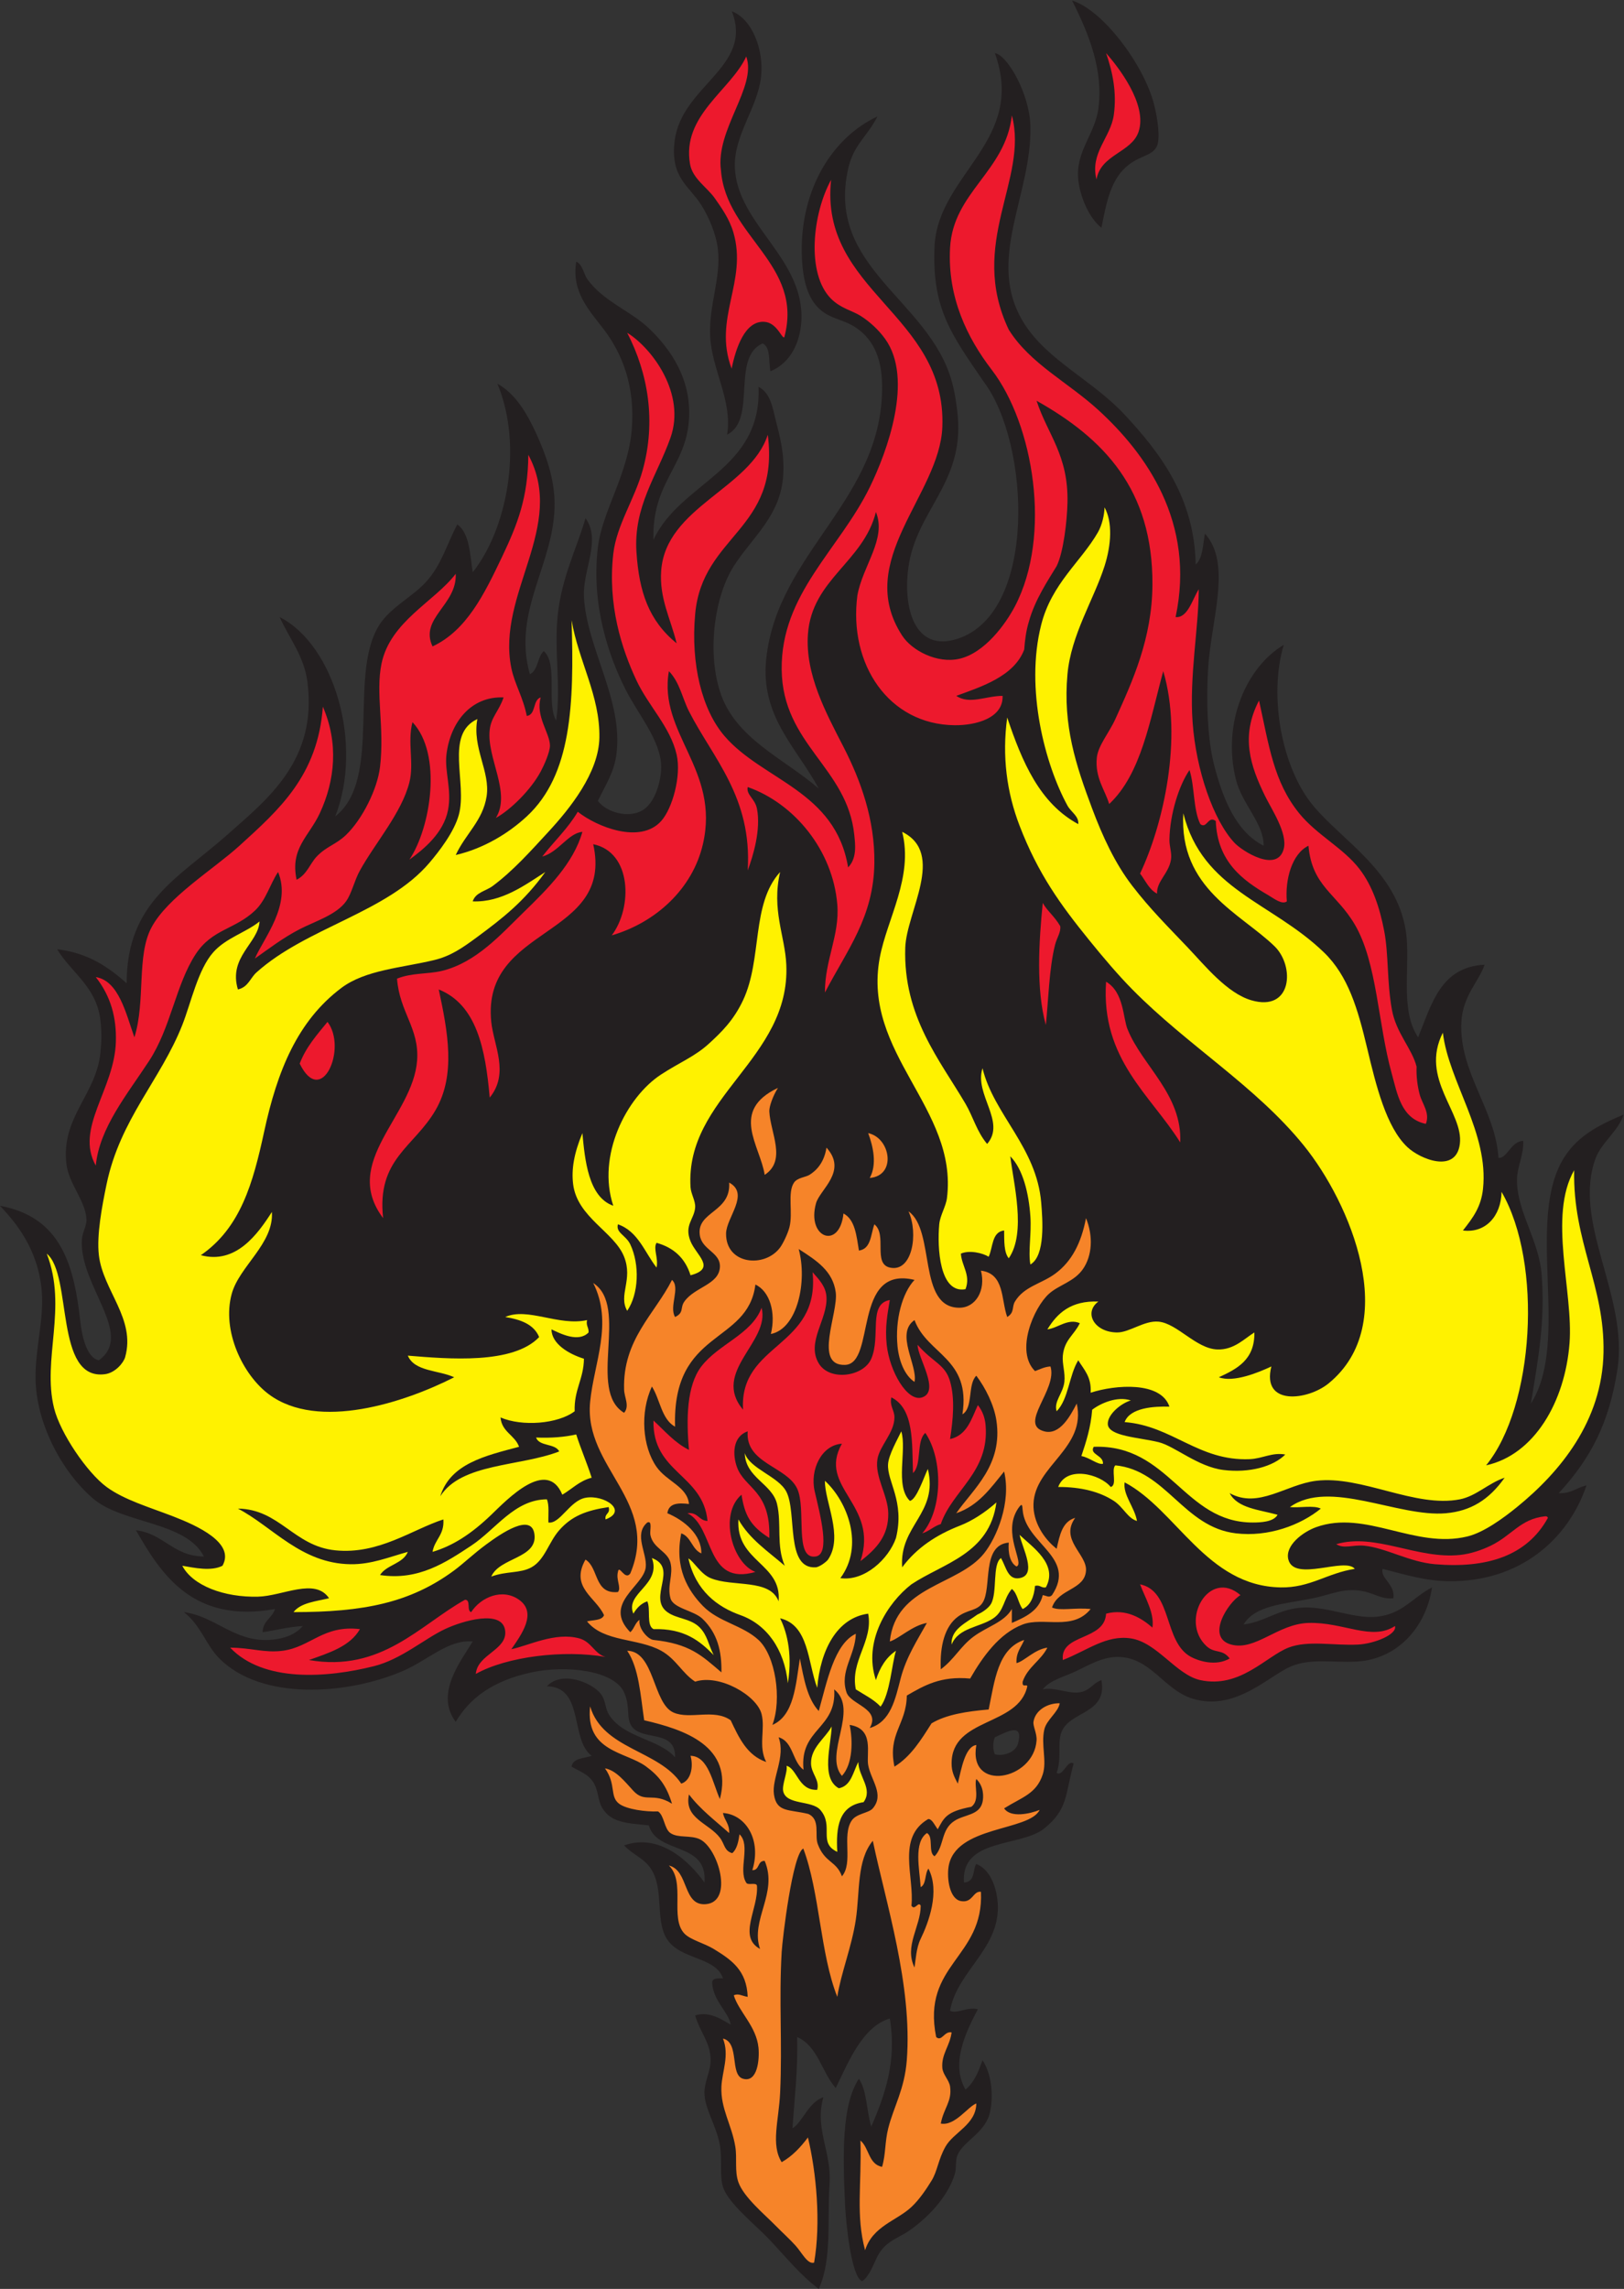 <?xml version="1.0" encoding="UTF-8" standalone="no"?>
<svg
   xmlns:dc="http://purl.org/dc/elements/1.1/"
   xmlns:cc="http://creativecommons.org/ns#"
   xmlns:rdf="http://www.w3.org/1999/02/22-rdf-syntax-ns#"
   xmlns:svg="http://www.w3.org/2000/svg"
   xmlns="http://www.w3.org/2000/svg"
   viewBox="0 0 672.64 947.84"
   height="947.84"
   width="672.64"
   xml:space="preserve"
   id="svg2"
   version="1.1"><rect x="0" y="0" width="672.64" height="947.84" fill="#333333" stroke="none"/><defs
     id="defs6" /><g
     transform="matrix(1.333,0,0,-1.333,0,947.84)"
     id="g10"><g
       transform="scale(0.1)"
       id="g12"><path
         id="path14"
         style="fill:#231f20;fill-opacity:1;fill-rule:evenodd;stroke:none"
         d="m 3091.2,6945.61 c 38.69,-5.77 107.62,-125.83 110.4,-225.6 6.02,-215.62 -142.37,-419.6 -19.2,-614.4 72.67,-114.93 212.12,-176.13 312,-283.21 113.5,-121.67 216.94,-260.25 220.81,-465.59 22.26,19.33 22.17,61.02 28.79,96 84.98,-94.54 18.34,-268.63 9.61,-422.4 -5.72,-100.47 -1.83,-216.5 19.19,-297.6 26.04,-100.43 66.7,-205.9 153.59,-249.6 0.65,69.58 -67.28,129.09 -86.39,206.4 -43.57,176.27 33.55,349.35 148.8,417.6 -47.75,-160.13 -5.51,-382.69 91.2,-499.21 91.33,-110.03 258.8,-203.32 288,-388.79 16.4,-104.21 -20.61,-244 38.39,-331.21 41.8,102.21 69.21,218.81 206.41,225.61 -16.57,-50.82 -67.74,-95.84 -72,-177.6 -8.16,-156.39 105.96,-272.24 115.2,-422.4 27.05,-2.97 38.1,51.44 76.8,52.79 2.83,-40.64 -18.68,-79.95 -19.19,-119.99 -1.3,-99.18 68.79,-187.78 76.79,-297.6 10.36,-142.38 -9.45,-251.21 -33.6,-398.4 124.68,195.43 -20.93,574.79 105.6,767.99 41.08,62.75 102.71,96.44 182.4,129.61 -15.13,-49.6 -68.74,-87.38 -86.4,-134.4 -74.85,-199.25 102.61,-429.27 67.2,-657.59 -25.52,-164.63 -81.44,-274.73 -182.4,-384.01 38.75,-1.95 55.93,17.68 86.4,24.01 -57.26,-167.91 -206.79,-299.56 -427.2,-297.62 -74.01,0.66 -138.16,21.11 -206.4,38.42 -7.8,-30.3 39.48,-46.88 33.6,-91.21 -47.9,-6.18 -72.2,32.16 -148.8,24 -27.35,-2.91 -64.74,-16.62 -100.8,-24 -91,-18.62 -179.31,-21.12 -216,-81.61 66.2,7.78 111.64,50.47 187.2,52.82 77.76,2.4 155.1,-35.39 225.6,-28.81 80.82,7.54 112.56,60.35 172.8,91.19 -19.14,-127.95 -111.99,-224.51 -235.2,-230.39 -75.89,-3.61 -141.05,10.43 -201.6,-14.4 -69.65,-28.55 -173.8,-141.77 -307.2,-100.8 -90.92,27.91 -130.74,131.08 -235.2,129.59 -45.79,-0.64 -86.92,-25 -124.8,-43.2 -39.76,-19.1 -83.59,-28.81 -105.6,-57.6 34.04,7.95 76.44,-12.71 110.4,-9.59 36.29,3.34 43.05,28.23 72,38.4 19.74,-106.91 -100.71,-95.02 -124.8,-163.2 -12.46,-35.28 1.89,-79.63 -14.4,-124.81 19.16,-14.1 33.65,42.91 52.8,28.81 -26.98,-98.51 -17.45,-141.93 -91.2,-201.6 -72.48,-58.63 -259.64,-28.77 -249.59,-168.01 36.52,1.56 26.93,43.15 38.4,57.6 37.22,-14.34 55.47,-57.48 62.39,-91.19 33.21,-161.88 -121.66,-232.794 -144,-364.806 22.23,-10.879 50.9,12.988 86.4,4.805 -35.43,-67.676 -86.13,-167.793 -38.4,-249.61 26.41,21.602 40.53,55.469 52.8,91.211 27.85,-41.094 34.2,-107.07 24,-158.398 -13.24,-66.582 -80.32,-90 -100.8,-134.395 -8.98,-19.492 -3.07,-41.816 -9.61,-62.402 C 2943,281.387 2878.35,218.359 2827.2,182.402 2786.94,154.121 2746.96,148.789 2721.6,91.211 2711.15,67.5 2695.87,32.598 2678.21,24.004 c -33.15,14.395 -49.89,180.039 -52.61,240 -6.94,152.754 -10.53,307.812 43.2,388.809 25.22,-37.188 23.65,-101.153 38.4,-148.809 41.21,95.644 80.07,202.383 57.6,335.996 -83.9,-25.02 -127.26,-131.855 -168,-215.996 -43.66,49.141 -55.32,130.293 -120,158.398 2.96,-102.148 -8.2,-190.195 -14.4,-283.203 29.4,15.449 49.75,81.446 96,96.016 -28.09,-96.699 26.11,-170.567 19.2,-268.809 C 2569.77,215.215 2586.16,92.812 2544,0 c -55.78,41.406 -100.05,96.504 -153.6,153.613 -39.7,42.325 -127.99,111.856 -144,163.203 -11.09,35.567 -1.85,86.661 -9.59,129.59 -11.21,62.188 -48.2,114.16 -48.01,163.203 0.14,35.039 19.2,66.426 19.2,100.801 0,55.449 -31.75,83.477 -48,139.199 44.69,13.575 81.24,-11.972 110.4,-28.808 -5.26,37.988 -54.59,73.379 -57.6,129.609 -0.36,16.367 17.8,14.219 33.6,14.395 -22.61,67.075 -129.81,56.875 -172.8,119.995 -36.71,53.91 -12.7,143.03 -43.2,206.41 -21.89,45.49 -57.58,51.52 -91.2,86.41 108.3,39 201.6,-47.44 249.6,-115.22 10.97,127.78 -147.18,86.43 -172.79,177.6 -73.47,6.89 -117.05,9.92 -144.01,52.81 -14.84,23.6 -12.28,56.47 -28.8,81.6 -16.87,25.65 -40.78,32.43 -67.2,47.99 4.43,27.58 38.96,25.04 62.4,33.62 -67.89,50.48 -22.29,214.49 -139.2,215.99 46.71,50 140.53,11.74 168,-24 14.36,-18.69 13.41,-44.73 24,-62.4 44.12,-73.64 155.93,-76.18 206.4,-134.4 2.29,88.18 -101.9,49.79 -134.4,96 -19.47,27.67 -3.24,59 -24,105.6 -30.98,69.55 -181.56,85.35 -288,62.4 -118.9,-25.66 -191.27,-79.14 -235.2,-153.61 -65.77,87.44 16.64,189.4 52.8,249.61 -75.78,7.05 -138.94,-57.89 -216,-91.21 -173.48,-74.98 -440.112,-93.38 -571.195,38.4 -42.675,42.91 -57.48,103.71 -110.406,144 97.043,-12.46 155.547,-91.6 264,-86.38 41.965,2.01 80.641,14.53 105.602,43.18 -45.395,-2.6 -82.953,-13.05 -124.793,-19.2 0.652,36.15 29.922,43.67 38.39,72.01 -252.003,-44.65 -351.007,102.68 -431.996,244.81 87,-10.61 114.649,-80.57 211.196,-81.61 -55.789,109.81 -253.633,100.84 -345.594,180.96 -100.645,87.66 -175.543,237.23 -177.606,371.04 -1.437,93.45 26.957,185.52 19.207,273.59 -11.632,132.17 -82.918,213.89 -129.605,264 191.523,-35.54 230.238,-186.93 249.602,-360 4.769,-42.63 19.121,-112.61 57.601,-120 111.242,80.1 -61.363,232.52 -52.805,374.4 1.372,22.71 15.192,44.32 14.403,62.4 -2.563,58.58 -55.055,110.59 -62.399,172.81 -17.23,145.94 92.043,214.33 105.602,345.6 4.008,38.78 4.109,63.74 0,100.79 -11.535,103.88 -90.641,148.16 -134.402,220.81 95.984,-11.22 159.211,-55.19 216.003,-105.61 -0.457,251.66 160.875,326.84 311.997,460.81 125.191,110.98 281.062,231.39 249.597,475.2 -10.297,79.81 -54.988,133.05 -86.394,201.6 170.075,-86.03 260.425,-395.86 172.805,-619.2 151.03,118.15 33.84,456.05 143.99,604.8 36.59,49.4 98.72,79.81 139.2,124.8 47.05,52.28 62.78,113.82 96,177.6 38.1,-27.5 39.4,-91.81 48,-148.8 104.89,131.55 158.03,389.55 76.8,585.59 57.65,-31.41 93.6,-96.21 120.01,-153.59 29.41,-63.93 56.7,-138.36 57.59,-216 2.14,-187.78 -132.98,-334.09 -76.8,-532.8 26.06,12.33 22.84,53.96 43.2,72 44.83,-39.97 7.47,-162.13 38.4,-216.01 15.51,103.28 -6.59,215.6 4.8,326.4 12.27,119.31 59.34,208.27 86.4,302.4 50.08,-67.98 -9.39,-160.93 -4.8,-244.79 8.79,-160.4 123.19,-321.11 100.8,-489.6 -7.24,-54.44 -32.17,-91.57 -57.59,-144.01 29.18,-37.7 97.56,-54.03 139.19,-28.79 40.64,24.64 57.76,94.8 57.6,134.4 -0.32,81.34 -71,162.1 -110.4,239.99 -53.06,104.91 -107.36,263.5 -86.39,441.61 13.41,114.03 94.64,227.37 105.59,369.6 10.22,132.7 -30.23,232.99 -86.39,307.19 -44.1,58.25 -101.91,116.14 -86.41,211.2 18.49,-6.27 24.44,-39.71 33.6,-52.79 50.01,-71.43 137.11,-99.66 196.8,-158.41 62.58,-61.56 127.82,-152.68 120,-278.39 -9.2,-147.94 -115.74,-194.83 -110.4,-374.4 83.91,180.89 337.59,214.92 326.4,475.2 37.38,-18.81 43.71,-64.92 52.8,-100.8 14.52,-57.3 27.8,-105.12 24,-172.8 -7.12,-126.64 -96.83,-194.05 -153.6,-283.2 -58.62,-92.07 -83.61,-260.37 -43.19,-388.81 46.25,-147.05 197.8,-207.6 307.19,-302.4 -69.09,128.41 -182.12,224.18 -163.2,403.21 35.21,333.09 364.04,494.33 360,849.6 -1.07,93.75 -33.5,149.33 -86.41,182.4 -40.75,25.47 -84.62,24.42 -120,67.19 -33.59,40.64 -42.28,104.69 -43.19,163.21 -3.06,198.34 95.82,357.53 235.19,422.4 -32.39,-63.81 -74.19,-86.7 -91.19,-163.2 -68.26,-307.15 248.86,-404.05 321.6,-657.6 9.33,-32.54 16.12,-75.63 19.2,-110.41 18.59,-209.68 -129.35,-293.06 -153.6,-470.4 -17.03,-124.51 19.1,-265.05 153.6,-220.79 248.19,81.66 223.81,607.62 81.6,796.8 -103.95,151.69 -163.28,230.41 -153.6,427.2 14.82,221.51 284.95,324 187.2,595.2 z m 0,-5284.81 c -6.47,14.49 -6.47,38.32 0,52.81 41,19.01 89.14,45.73 72,-19.2 -7.68,-29.08 -47.99,-40.52 -72,-33.61 z m 331.2,4742.4 c -38.21,29.45 -66.19,95.22 -72,148.81 -9.44,87.13 51.83,141.83 62.4,220.8 15.81,118.13 -27.51,228.38 -81.6,336 95.06,-28.83 222.45,-198.13 254.4,-321.61 11.24,-43.41 19.96,-105.11 9.61,-129.6 -12.75,-30.09 -49.48,-29.52 -86.41,-57.59 -57.56,-43.75 -70.05,-115.01 -86.4,-196.81 z m -1148.65,672.4 c 63.21,-23.97 99.8,-119.22 91.21,-201.6 -10.24,-98.21 -85.29,-182.64 -81.6,-283.2 6.54,-178.52 219.01,-282.98 206.4,-480 -3.95,-61.68 -31.61,-127.45 -96.01,-153.6 -5.9,30.89 1.15,74.75 -23.99,86.41 -99.02,-42.7 -16.83,-237.07 -110.4,-283.21 16.73,108.06 -47.95,200.33 -52.81,307.2 -4.32,95.34 34.34,179.78 24.01,268.8 -5.65,48.69 -28.51,101.31 -52.81,139.2 -37.12,57.9 -95.45,83.85 -81.59,196.8 21.22,172.98 246.24,230.24 177.59,403.2 v 0" /><path
         id="path16"
         style="fill:#fff200;fill-opacity:1;fill-rule:evenodd;stroke:none"
         d="m 3432,5534.41 c 25.21,-45.72 21.22,-115.92 0,-182.4 -33.3,-104.31 -103.99,-212.56 -115.2,-336 -14.51,-159.85 26.13,-282.47 76.81,-417.6 32,-85.37 70.9,-170.15 124.79,-240 56.06,-72.68 108.96,-124.75 172.8,-192 53.24,-56.1 121.48,-141.09 196.8,-163.21 127.28,-37.36 135.96,106.07 72,168 -105.91,102.55 -296.86,179.02 -283.2,412.81 59.76,-238.89 274.33,-275.08 436.81,-432.01 75.88,-73.29 105.35,-175.79 134.39,-297.59 27.9,-117.03 59.21,-245.19 124.8,-307.2 40.79,-38.56 151.52,-82.56 163.2,9.6 12.42,97.97 -125.39,202.2 -52.8,345.59 18.62,-153.69 143.19,-310.76 124.8,-484.78 -5.96,-56.39 -30.82,-89.55 -62.4,-129.61 69.88,-9.06 118.69,44.49 120,120 128.99,-222.4 100.9,-667.62 -48,-849.61 149.09,32.4 245.13,196.66 259.2,379.22 12.3,159.67 -66.96,395.13 14.4,537.59 -4.31,-223.94 95.14,-357.32 91.2,-566.4 -4.01,-213.15 -135.04,-371.21 -268.79,-480 -42.93,-34.92 -103.28,-78.85 -153.61,-91.19 -163.2,-40.1 -316.54,83.98 -470.4,28.79 -41.56,-14.91 -97.88,-57.35 -86.4,-100.8 18.66,-70.65 176.28,8.75 206.4,-28.79 -86.7,-13.38 -138.54,-59.22 -230.4,-57.62 -230.47,4.06 -323.19,241.03 -484.8,326.41 -5.63,-39.28 31.25,-77.5 38.4,-120 -28.73,8.02 -42.43,43.14 -72,62.4 -43.44,28.28 -101.5,43.49 -172.8,43.2 25.02,66.92 129.81,40.86 163.2,0 21.51,5.68 0.28,54.12 14.4,67.19 157.53,-15.37 212.21,-191.97 374.4,-211.19 101.33,-12.01 200.74,25.27 264,76.79 -22.47,11.14 -65.54,1.66 -96,4.81 122.96,88.36 335.77,-32.38 484.8,-19.2 76.99,6.8 133.93,41.78 182.41,110.39 -50.37,-16.7 -88.21,-57.21 -139.21,-67.19 -139.5,-27.3 -305.26,74.79 -446.4,57.6 -93.89,-11.43 -179.18,-87.85 -268.8,-38.4 24.62,-47.38 92.67,-51.35 148.8,-67.21 -12.22,-22.46 -53.03,-23.96 -76.8,-24 -214.24,-0.31 -259.21,243.83 -494.4,235.22 -14.31,-24.32 30.56,-25.59 28.8,-52.82 -16.56,-3.69 -42.7,20.1 -67.2,24.01 14.86,44.33 29.29,89.1 33.61,144 26.31,20.18 78.28,43.05 120.1,28.79 -29.69,-8.34 -72.76,-43.05 -71.59,-73.75 2.46,-37.66 95.59,-40.66 157.88,-55.84 50.05,-12.19 121.69,-76.52 201.6,-86.41 80.45,-9.94 154.82,10.61 192.01,48.01 -40.46,7.58 -70.97,-12.77 -110.41,-14.39 -159.43,-6.6 -239.57,103.45 -388.8,115.19 16.83,45.04 91.04,49.22 139.21,47.99 -26.25,78.85 -167.28,68.44 -244.81,43.2 3.18,49.59 -21.05,71.76 -38.4,100.8 -28.81,-46.38 -29.92,-120.46 -67.2,-158.39 -9.75,30.19 19.81,55.15 24,91.21 3.26,28.02 -7.25,56.64 -4.8,81.58 4.87,49.69 34.49,62.99 52.81,100.8 -36.95,16.05 -68.02,-15.12 -100.81,-19.2 30.94,50.66 73.37,89.84 158.4,86.41 -46.19,-34.22 -13.09,-95.06 57.6,-96 38.98,-0.53 84.96,37.95 129.6,33.59 58.22,-5.66 116.39,-83.96 182.4,-86.4 52.1,-1.92 85.14,34.61 115.2,52.81 1.4,-84.61 -53.48,-112.93 -110.4,-139.2 45.41,-17.13 122.41,14.38 163.2,33.6 -31.44,-123.95 113.37,-105.26 177.6,-52.8 227.06,185.41 67.11,561.31 -76.8,739.2 -149.34,184.62 -360.05,309.72 -532.8,484.79 -44.32,44.92 -90.22,99.08 -134.4,153.61 -88.55,109.31 -158.43,205.49 -216,355.2 -39.56,102.87 -54.97,214.86 -38.4,336 46.2,-137.8 101.09,-266.91 220.8,-331.2 2.47,24.75 -22.55,37.36 -33.6,57.59 -69.02,126.35 -132.28,361.65 -81.59,561.61 32.56,128.51 123.44,195.53 176.08,287.04 13.14,22.84 20.23,54.49 20.71,77.76 v 0" /><path
         id="path18"
         style="fill:#fff200;fill-opacity:1;fill-rule:evenodd;stroke:none"
         d="m 1776,5184.01 c 21.57,-127.44 88.51,-234.58 86.4,-364.8 -1.76,-109.58 -92.58,-221.48 -158.4,-292.8 -53.91,-58.41 -109.51,-120.94 -172.8,-168 -22.15,-16.47 -53.29,-19.7 -62.4,-48 90.09,-3.68 163.09,51.3 225.6,91.19 -65.75,-91.17 -131.77,-142.93 -211.2,-201.59 -46.57,-34.39 -82.44,-59.45 -134.4,-72 -99.26,-23.97 -213.32,-30.26 -288,-86.41 -136.702,-102.76 -199.206,-257.77 -239.999,-446.39 -34.762,-160.74 -73.477,-298.94 -196.797,-384 109.394,-29.26 177.051,66.04 220.797,134.4 6.426,-98.56 -101.168,-168.25 -124.801,-254.4 -31.555,-115.04 34.613,-251.91 115.199,-312.01 153.641,-114.55 423.051,-25.04 576.001,52.81 -48.04,22.37 -123.33,17.46 -144,67.19 126.31,-10.37 326.82,-27.74 408,57.62 -16.23,39.76 -57.41,54.59 -105.59,62.38 70.3,31.19 166.02,-29.2 254.39,-9.59 -3.68,-18.09 5.86,-22.95 4.8,-38.4 -31.03,-32.05 -86.61,-4.1 -115.2,9.59 0.12,-45.12 54.1,-76.76 100.8,-91.19 -0.69,-63.3 -31.3,-96.7 -28.8,-163.2 -52.01,-39.5 -163.23,-48.17 -230.4,-19.2 3.9,-45.71 44.64,-54.55 57.6,-91.19 -104.95,-27.86 -213.37,-52.25 -244.8,-153.62 66.09,103.52 247.46,91.76 369.6,139.2 -12.67,25.72 -61.96,14.85 -71.99,43.2 46.76,-1.97 88.28,1.31 124.79,9.61 14.69,-46.11 33.33,-88.28 48,-134.41 -38.14,-9.84 -60.92,-35.08 -91.2,-52.79 -47.71,115.33 -171.49,-15.04 -220.8,-62.41 -61.96,-59.53 -119.08,-96.34 -182.4,-115.19 6.27,38.53 37.19,52.4 33.6,100.8 -97.43,-31.6 -201.41,-109.78 -335.99,-96 -129.005,13.21 -172.684,127.88 -302.411,129.59 106.731,-55.13 196.09,-171.03 350.401,-172.79 64.58,-0.74 118.59,22.09 177.6,38.4 -15.32,-37.48 -65.98,-39.63 -86.4,-71.99 119.52,-18.07 204.91,39.49 283.2,91.19 76.98,50.84 134.41,143.42 235.2,144 7.77,-17.83 3.99,-47.2 4.8,-72.01 35.8,-5.43 66.16,67.74 115.2,76.82 57.73,10.68 133.57,-40.47 62.4,-67.21 -3.56,19.57 15.48,16.52 9.6,38.4 -70.25,-10.57 -114.71,-27.89 -153.6,-71.99 -32.85,-37.27 -44.89,-92.41 -86.4,-115.22 -35.33,-19.41 -77.26,-11.11 -124.8,-28.79 25.64,59.38 142.17,56.06 134.4,129.59 -7.57,71.6 -105.63,2.87 -148.8,-28.79 -40.55,-29.74 -71.61,-60.04 -100.8,-81.6 -137.16,-101.31 -282.21,-129.51 -499.196,-129.61 22.035,29.16 69.187,33.23 110.396,43.21 -43.81,64.96 -143.67,6.75 -220.798,4.8 -104.297,-2.64 -202.793,33.83 -235.2,96 38.063,-6.53 89.985,-17.76 124.797,0 40.168,70.97 -78.324,124.55 -153.597,153.59 -73.465,28.36 -152.004,51.21 -206.403,91.21 -60.508,44.49 -144.047,167.31 -163.203,244.81 -37.808,152.98 42.613,311.52 -22.769,480 80.714,-65.55 22.925,-395.63 181.175,-374.42 31.864,4.28 57.493,35.37 62.399,52.81 33.57,119.32 -68.735,206.57 -81.598,316.8 -7.316,62.68 9.828,152.66 23.996,220.8 42.024,202.1 167.996,323.93 235.203,494.39 27.426,69.59 48.364,171.43 96,225.6 39.602,45.04 102.61,62.2 144,96 -3.39,-67.17 -97.64,-110.13 -67.203,-211.2 32.035,7.16 37.981,35.15 57.61,52.81 155.578,139.97 406.371,186.06 537.591,340.8 30.44,35.88 76.54,95.34 91.2,148.8 27.23,99.27 -44.88,249.92 57.6,297.6 -16.65,-89.49 40.78,-163.39 28.8,-240 -11.86,-75.89 -65.11,-115.99 -96,-182.4 86.5,20.2 163.12,66.55 220.8,120 139.06,128.85 147.49,347.31 139.2,609.6 v 0" /><path
         id="path20"
         style="fill:#fff200;fill-opacity:1;fill-rule:evenodd;stroke:none"
         d="m 2803.19,4526.41 c 136.31,-67.17 13.1,-248.95 9.61,-360 -6.71,-213.45 107.36,-348.85 187.2,-484.81 23.63,-40.23 34.84,-86.23 67.2,-124.79 59.73,69.11 -40.61,153.1 -14.4,235.19 35.31,-144.59 168.04,-245.09 182.41,-417.59 4.31,-51.87 13.36,-165.09 -33.61,-192.01 -7.4,40.63 3.71,93.38 0,148.81 -4.9,73.13 -23.46,147.89 -62.4,187.19 9.31,-82.33 50.5,-236.94 -4.8,-316.8 -15.19,18.42 -14.02,53.19 -14.4,86.41 -38.73,-4.47 -34.27,-52.13 -48,-81.6 -18.35,11.56 -60.15,21.52 -86.4,9.61 2.68,-39.05 31.25,-66.47 14.4,-110.41 -80.98,-14.95 -88.25,129.39 -81.6,201.6 2.54,27.59 20.76,55.35 24,81.6 34.54,279.56 -264.48,448.07 -208.86,746.46 22.59,121.18 105.14,250.56 69.65,391.14 v 0" /><path
         id="path22"
         style="fill:#ed192d;fill-opacity:1;fill-rule:evenodd;stroke:none"
         d="m 2524.8,3158.4 c 20.74,-23.36 41.21,-44.47 43.2,-76.8 4.27,-69.51 -63.66,-140.1 -24,-206.39 33.79,-56.5 139.36,-41.36 163.2,14.4 30.37,71.03 -10.74,170.14 57.6,182.4 -6.8,-41.8 -15.58,-83.32 -9.6,-139.2 8.73,-81.56 64.04,-179.18 110.4,-163.2 56.33,19.41 -14.58,123.22 -14.4,163.2 48.66,-55.93 85.36,-59.96 100.8,-113.47 15.43,-53.52 9.6,-118.03 0,-179.34 52.43,11.58 66.24,61.76 86.4,105.61 14.9,-18.81 22.09,-40.1 24,-62.41 12.48,-145.74 -103.04,-201.87 -139.2,-307.18 -22.09,-6.72 -35.5,-22.11 -57.6,-28.81 63.01,72.63 65.75,228.38 9.61,311.99 -29.16,-25.24 -10.08,-98.71 -38.41,-124.79 -3.29,92.93 4.26,199.57 -67.2,235.2 -6.12,-27.48 9.72,-39.14 9.6,-62.4 -0.26,-47.97 -45.89,-87.5 -52.81,-129.59 -8.99,-54.83 32.71,-111.6 33.61,-168.01 1.09,-68.59 -34.96,-109.3 -86.41,-148.81 58.93,176.95 -134.96,228.5 -57.59,364.81 -62.85,-3.99 -100.27,-80.32 -84.61,-147.86 16.75,-72.28 50.03,-195.74 3,-202.54 -68.14,-9.86 -27.78,148.48 -57.59,211.2 -32.93,69.27 -161.36,77.81 -153.6,177.59 -48.74,-17.14 -46.29,-74.61 -33.59,-110.39 24.06,-67.87 105.46,-72.67 100.79,-220.8 -59.19,37.4 -76.38,70.82 -86.4,134.4 -70.64,-60.2 -29.37,-212.31 43.2,-240 -157.01,-45 -125.7,139.9 -211.2,182.4 32.98,4.18 34.78,-22.81 62.4,-24 -14.05,145.93 -171.35,148.65 -168,312.01 35.17,-32.03 65.49,-68.93 110.4,-91.21 -8.65,95.17 -7.42,199.39 38.4,259.2 53.62,69.98 156.39,99.66 187.2,182.4 27.46,-106.47 -156.7,-198.4 -57.6,-316.8 -12.39,208.38 239.88,191.52 216,427.19 v 0" /><path
         id="path24"
         style="fill:#fff200;fill-opacity:1;fill-rule:evenodd;stroke:none"
         d="m 2800.45,2663.96 c 17.92,-57.92 -20.57,-169.94 26.75,-215.95 21,3.92 44.26,75.84 55.81,99.22 33.41,-139.12 -89.26,-174.48 -79.82,-305.63 44.92,60.67 106.85,101.19 179.4,129.42 38.35,14.92 78.52,41.11 113.41,72.18 -21.16,-160.25 -164.98,-188.47 -264,-254.39 -73.36,-56.6 -151.1,-176.76 -110.4,-297.6 12.25,38.95 31.65,70.74 62.4,91.19 -12.96,-39.86 -18.36,-134.22 -47.85,-173.57 -21.79,23.03 -49.63,36.09 -76.95,53.57 -18.26,88.36 54.6,149.16 38.4,235.22 -97.48,-13.26 -148.53,-113.66 -158.4,-230.41 -29.88,80.5 -25.72,195.08 -115.2,215.99 16.3,-32.81 40.34,-100.66 24,-201.6 -10.85,106.31 -66.1,182.64 -147.73,211.62 -71.38,25.35 -138.56,75.53 -161.35,175.98 17.54,-9.51 37.54,-48.09 69.08,-61.19 68.8,-28.58 184.38,-0.55 211.2,-71.99 10.74,118.04 -133.18,122.71 -124.8,254.39 34.58,-61.43 92.5,-99.49 144,-144 -27.27,63.28 -9.15,129.7 -24,191.99 -15.08,63.28 -98.29,81.23 -100.31,158.01 15.16,-48.46 104.59,-72.27 129.11,-119.59 33.83,-65.32 -3.3,-240.69 91.19,-235.22 12.26,0.72 34.24,17.89 38.41,24.01 49.09,71.77 -10.72,179.57 -9.61,244.8 70.86,-65.37 122.49,-201.93 48.01,-302.4 75.11,-10.72 150.32,59.82 172.8,124.8 27.85,114.55 -28.29,174.67 -24.61,229.57 1.94,29.1 29.2,76.33 41.06,101.58 v 0" /><path
         id="path26"
         style="fill:#fff200;fill-opacity:1;fill-rule:evenodd;stroke:none"
         d="m 3168,2342.4 c 40.03,-38.08 120.84,-91.29 81.6,-163.2 -15.15,-2.34 -16.96,8.65 -33.6,4.8 -2.99,-33.8 -13.57,-60.02 -38.4,-71.99 -14.14,17.85 -15.61,48.4 -33.6,62.4 -26.68,-31.62 -23.2,-67.77 -57.61,-91.21 -42.03,-28.61 -108.28,-28.43 -129.59,-81.6 -3.17,47.97 45.26,67.33 80.29,93.4 13.59,5.72 34.25,19.16 42.16,33.01 20.44,35.76 3.43,123.59 31.15,142.4 16.48,-29.73 21.66,-68.73 57.6,-62.4 55.45,9.76 9.1,91.7 0,134.39 v 0" /><path
         id="path28"
         style="fill:#fff200;fill-opacity:1;fill-rule:evenodd;stroke:none"
         d="m 2025.61,2270.41 c 84.07,-31.35 -14.5,-122.68 47.99,-168.01 29.26,-21.21 73.1,-19.41 100.8,-47.99 23.61,-24.35 26.13,-51.58 43.21,-85.7 -44.26,45.82 -92.79,83.38 -187.21,80.9 -22.97,12.23 -7.79,62.62 -19.2,86.41 -20.13,-7.07 -33.04,-21.37 -43.2,-38.4 -27.12,64.12 88.13,89.08 57.61,172.79 v 0" /><path
         id="path30"
         style="fill:#fff200;fill-opacity:1;fill-rule:evenodd;stroke:none"
         d="m 2584.11,1747.21 c -1.02,-55.98 -35.15,-160.73 22.28,-192 38.98,7.43 44.25,51.57 60.62,81.61 0.45,-45.63 46.25,-83.62 16.18,-124.81 -77.37,-11.42 -85.97,-77.89 -81.59,-154.39 -61.03,28.3 -9.26,80.21 -52.8,130.39 -26.32,30.33 -105.25,14.43 -115.2,57.6 -4.73,20.54 14.63,60.93 10.3,79.47 33.47,-9.08 36.92,-77.46 95.3,-74.67 8.32,31.48 -18.57,50.02 -19.2,81.6 -1,49.88 44.6,78.87 64.11,115.2 v 0" /><path
         id="path32"
         style="fill:#fff200;fill-opacity:1;fill-rule:evenodd;stroke:none"
         d="m 2424,4401.6 c -27.29,-117.6 15.28,-198.65 19.2,-287.99 12.88,-293.36 -314.69,-409.92 -297.6,-691.21 1.26,-20.72 15.74,-42.75 14.4,-62.4 -2.52,-37.15 -34.97,-54.88 -14.4,-105.59 17.6,-43.39 81.49,-84 0,-105.6 -16.27,52.52 -51.71,85.9 -105.6,100.8 -11.23,-17.83 6.52,-47.73 0,-76.8 -37.11,47.7 -57.13,112.46 -120,134.4 -7.45,-26.31 24.88,-33.81 38.4,-62.41 29.76,-62.89 26.33,-153.84 -9.6,-206.4 -28.3,49.71 18.93,95.99 -9.6,168.01 -30.53,77.07 -145.72,122.16 -158.4,225.6 -5.6,45.63 2.54,95.53 28.8,158.4 7.74,-81.7 18.09,-198.46 96,-225.61 -51.72,154.67 39.79,337.02 148.8,408 58.07,37.82 105.05,55.85 148.8,96.01 39.03,35.82 76.25,72.08 105.6,134.39 60.61,128.69 24.43,298.53 115.2,398.4 v 0" /><path
         id="path34"
         style="fill:#f68429;fill-opacity:1;fill-rule:evenodd;stroke:none"
         d="m 3048,1233.61 c 9.42,-205.95 -184.7,-223.96 -139.2,-451.208 17.59,-15.703 25.23,19.356 48,14.414 -5.22,-41.894 -32.26,-67.539 -28.8,-110.41 1.68,-20.859 21.06,-37.383 24,-57.597 6.75,-46.485 -19.74,-66.875 -28.8,-115.196 43.82,-8.554 84.42,53.106 110.41,62.403 -1.07,-66.016 -70.36,-88.809 -96.01,-134.414 -22.42,-39.864 -24.8,-75.899 -43.2,-105.586 -16.7,-26.953 -37.63,-58.379 -62.4,-81.602 -45.63,-42.812 -120.55,-59.219 -144,-134.414 -29.29,110 -10.56,201.328 -14.41,340.801 27.06,-22.539 25.14,-74.063 67.21,-81.602 11.75,39.668 8.26,76.875 19.2,120 17.05,67.246 50.64,120.918 57.6,211.211 17.91,232.481 -65.39,489.71 -105.6,681.6 -50.35,-60.64 -39.86,-158.44 -52.8,-244.8 -12.74,-84.96 -46.16,-166.058 -57.6,-240.003 -53.47,135.333 -54.11,323.493 -105.6,460.803 -33.29,-15.9 -64.8,-280.14 -67.2,-321.6 -8.79,-151.664 2.26,-281.39 -4.8,-436.801 -3.94,-86.679 -29.56,-161.289 4.8,-215.996 33.65,19.141 58.89,46.7 81.6,76.797 25.85,-107.344 40.86,-264.453 19.2,-388.808 -20.44,-6.074 -37.51,30.429 -57.6,52.812 -18.33,20.43 -41.02,40.547 -62.4,62.402 -33.43,34.161 -98.67,87.989 -115.2,134.395 -12.22,34.316 -3.8,74.414 -9.6,110.391 -11,68.281 -46.37,118.496 -43.2,187.207 2.13,46.074 25.42,96.914 4.8,148.808 52.47,-12.129 20.33,-112.773 62.4,-124.804 45.31,-12.969 51.35,60.82 48,95.996 -6.39,67.109 -61.15,111.738 -76.8,163.203 14.54,6.816 25.72,-2.129 43.2,-4.805 -2.97,82.617 -50.27,114.883 -105.59,148.813 -28.99,17.75 -72.63,28.26 -91.21,47.98 -45.99,48.85 4.75,160.06 -48,211.21 62.84,-15.19 42.06,-126.48 115.21,-120 86.5,7.64 38.36,174.18 -19.21,201.61 -28.6,13.61 -67.28,2.83 -91.2,19.2 -19.57,13.37 -19.04,54.39 -38.4,67.18 -39.26,-1.46 -96.79,6.7 -119.98,23.15 -31.77,22.52 -9,60.58 -45.12,110.72 33.93,-5.84 60.95,-40 87.53,-69.1 37.06,-40.63 60.79,-3.34 120.77,-40.76 -16.73,55.06 -39.53,85.84 -81.6,116.42 -62.33,45.32 -188.28,44.81 -172.79,185.98 40.04,-134.36 213.61,-135.2 283.19,-240 29.64,9.32 38.67,51.99 28.8,86.41 55.51,-0.82 68.85,-84.52 91.21,-134.42 42.94,164.77 -110.38,215.88 -235.21,244.81 -11.49,78.1 -16.46,162.73 -52.8,215.99 85.34,-1.46 79.4,-163.77 144,-191.99 51.37,-22.46 126.19,12.91 177.6,-24 25.66,-54.34 50.76,-109.24 110.4,-129.59 -25.46,48.34 -2.47,101.25 -14.4,148.79 -14.45,57.61 -130.62,125.5 -206.4,100.8 -40.06,25.72 -59.18,70.27 -105.6,95.99 -72.04,39.94 -177.92,26.27 -230.4,91.21 19.07,4.93 45.84,2.15 52.81,19.2 -24.4,55.37 -106.69,86.14 -57.61,172.8 41.81,-25.4 26.23,-108.17 100.8,-100.81 11.38,13.27 -6.54,38.05 0,62.41 3.59,25.17 21.05,-27.82 38.4,-4.81 93.73,223.73 -144.45,327.97 -124.79,532.81 11.59,120.88 72.58,244.73 9.59,369.59 113.23,-72.91 -19.73,-334.12 96,-403.2 17.84,20.9 0.78,47.21 0,72.01 -4.89,155.75 95.4,234.53 148.8,340.8 27,-23.94 -10.06,-83.06 9.6,-115.21 28.65,13.81 14.86,28.28 28.8,48.01 31.86,45.08 106.18,52.22 110.41,105.6 3.74,47.39 -55.72,53.58 -62.41,100.8 -10.47,74.03 97.43,70.3 91.2,163.21 65.05,-35.14 -9.16,-108.81 -9.59,-158.42 -0.87,-96.95 120.75,-107.7 167.99,-43.19 8.91,12.15 23.53,42.15 28.8,62.41 11.87,45.56 -6.94,107.89 14.4,139.2 10.48,15.35 36.35,16.72 48,23.98 20.87,13.03 45.49,37.29 52.8,84.55 66.55,-73.05 -20.56,-130.19 -32.43,-172.62 -30.36,-108.45 73.53,-146.13 85.23,-31.93 35.77,-18.61 40.48,-68.32 48,-115.19 38.02,5.19 36.54,49.86 48,81.6 40.61,-32.09 -5.34,-122.23 48,-134.4 69.91,-15.95 89.68,105.76 58.07,174.63 84.62,-59.1 27.12,-299.31 157.93,-299.43 50.92,-0.04 82.81,53.98 67.2,115.19 73.81,-9.39 62.14,-89.49 81.6,-144 23.56,14.45 13.84,31.11 24.01,48.01 28.32,47.09 81.85,54.9 124.79,86.4 52.12,38.23 81.29,96.06 96,172.8 23.03,-56.45 19.08,-117.21 -9.6,-158.4 -27.57,-39.61 -74.7,-48.89 -105.6,-76.8 -47.49,-42.91 -105.39,-178.71 -43.2,-240 15.43,5.37 28.46,13.13 48,14.4 22.85,-71.82 -101.17,-180.41 -19.2,-201.61 48.41,-12.52 80.51,47.41 100.8,86.41 31.01,-138.52 -130.62,-193.09 -134.4,-312.01 -1.76,-55.26 31.81,-107.66 72,-139.2 9.27,41.93 17.57,84.84 57.6,96.01 -48.78,-67.87 36.38,-112.67 33.6,-163.2 -3.38,-61.48 -85.61,-55.72 -105.6,-115.19 24,-11.53 71.71,0.43 120,-4.81 -56.07,-69.1 -146.5,-23.38 -211.2,-48.01 -72.56,-27.61 -124.4,-100.35 -163.2,-167.98 -91.93,8.73 -144.13,-22.29 -196.8,-52.82 -1.35,-90.74 -60.04,-118.38 -38.4,-220.8 51.51,31.7 82.81,83.6 115.2,134.42 45.88,27.71 109.98,37.2 177.6,43.18 18.61,90.2 28.73,188.87 110.4,216.02 -9.21,-22.8 -25.79,-38.23 -24,-72.02 23.57,5.3 56.26,42.91 96,48.01 -20.42,-40.39 -61.34,-60.25 -76.8,-105.6 -2.27,-20.63 12.92,-6.14 14.4,-14.4 -27.29,-125.82 -235.73,-95.86 -235.2,-240 0.09,-25.39 7.47,-39.92 19.2,-62.4 11.03,45 22.43,115.12 57.61,120 -26.45,-148.44 178.9,-109.9 187.19,14.39 1.42,21.21 -11.59,44.36 -9.6,57.6 5.55,36.92 45.26,58.75 81.6,57.6 -4.78,-28.05 -41.23,-51.29 -48,-81.58 -10.71,-47.95 8.74,-97.58 -4.8,-139.22 -19.77,-60.84 -64.43,-70.67 -120,-105.59 20.25,-30.47 81.2,-16.72 110.4,-4.8 -32.16,-67.07 -264.08,-48.15 -283.2,-177.6 -5.16,-34.98 2.83,-99.06 38.4,-105.61 37.19,-6.83 37.15,31.96 62.4,28.81 z m -630.79,2497.35 c -15.96,-25.42 -27.57,-58.51 -26.81,-73.36 3.39,-66.47 54.51,-151.64 -14.39,-196.8 -14.08,91.35 -109.41,198.72 41.2,270.16 z m 280.39,-140.55 c 69.49,-14.51 89.02,-132.3 4.8,-139.2 23.26,41.64 10.61,98 -4.8,139.2 z m -302.39,-624 c 16.31,66.38 -3.31,132.79 -48.01,153.59 -23.74,-187.75 -259.01,-137.25 -249.6,-441.6 -42.37,23.24 -46.41,84.8 -71.99,124.8 -37.75,-80.9 -29.15,-187.4 14.39,-249.59 32.2,-45.99 95.46,-61.09 100.8,-115.21 -30.27,3.16 -62.52,4.67 -67.2,-28.79 51.93,-21.68 106.55,-66.23 105.6,-124.81 -29.2,12.41 -31.6,51.61 -62.4,62.41 -22.34,-108.75 22.08,-179.12 67.2,-225.61 48.75,-50.19 122.76,-59.41 172.8,-105.58 52.46,-48.42 73.39,-183.25 43.2,-264.01 67.02,28.99 72.46,123.3 85.37,206.39 12.4,-62.79 22.53,-124.08 58.63,-163.19 25.4,89.89 47.78,208.09 115.2,240 -1.71,-67.3 -51.29,-115.89 -28.8,-182.4 12.89,-38.12 107.45,-50.21 72,-110.41 65.11,18.67 79.56,90.35 96,153.62 17.65,67.93 53.38,121.64 81.6,172.79 -46.15,-8.28 -85.76,-48.6 -115.2,-57.6 18.15,174.88 212.09,172.6 292.8,273.59 39.26,49.13 85.1,158.56 62.4,254.4 -41.61,-51.17 -79.55,-106.04 -148.8,-129.59 52.02,74.92 145.73,149.16 124.8,288.01 -7.31,48.45 -33.73,101.13 -62.39,139.2 -27.69,-26.72 -8.97,-99.85 -43.21,-120 27.11,174.29 -109.07,185.31 -148.8,292.79 -61.01,-41.47 10.74,-141.41 0,-191.99 -29.9,19.27 -48.17,63.51 -52.8,110.39 -8.12,82.32 14.61,166.05 52.8,206.4 -194.09,47.11 -118.75,-261.07 -216,-264 -99.24,-2.99 -20.04,161 -28.8,225.61 -8.97,66.11 -59.28,98.51 -115.19,134.39 27.57,-99.75 -3.45,-247.77 -86.4,-264 z m 763.19,-722.15 c -19.45,10.94 -26.74,41.01 -24,74.14 -86.09,-7.68 -51.19,-141.13 -81.6,-187.19 -16.67,-25.25 -45.75,-20.08 -76.8,-43.2 -39.61,-29.49 -56.18,-89.16 -52.8,-163.21 41.46,30.47 60.39,70.41 100.8,100.81 42.36,31.85 95.81,44.72 120,86.4 0,-14.39 0,-28.81 0,-43.2 42.35,18.46 84.11,37.48 96,86.4 11.22,-1.48 19.84,-9.39 28.8,0 78.06,117.84 -82.34,158.38 -91.2,263.99 -1.27,17.3 -1.78,23.2 -14.4,4.8 -50.63,-76.64 21.99,-170.99 -4.8,-179.74 z m -1152,-2.66 c -6.48,-59.08 -134.75,-112.56 -48,-201.6 12.05,10.35 15.14,29.67 28.8,38.4 -4.68,-26.04 25.9,-60.55 43.2,-62.38 112.1,-11.98 148.56,-47.02 211.2,-100.81 1.14,66.33 -12.49,122.02 -58.97,166.61 -27.02,25.93 -90.77,31.97 -99.44,63.79 -10.92,40.05 9.67,72.57 0.01,110.41 -9.28,36.34 -54.17,44 -62.4,86.38 -2.44,12.6 7.31,45.8 -9.6,38.4 -43.26,-37.19 0.09,-94.65 -4.8,-139.2 z m 490.29,-628.79 c -34.88,24.32 -31.44,87.66 -77.49,100.8 22.75,-61.17 -21.72,-127.2 -14.4,-177.59 8.2,-56.41 46.38,-45.88 106.59,-60.51 38.88,-17.48 18.95,-65.51 29.58,-93.83 22.12,-58.97 57.99,-51.62 75.03,-100.08 35.8,42.35 -0.71,125.74 30.04,172.81 14.94,22.88 53.09,23.21 65.96,38.4 36.71,43.34 -5.68,86.64 -14.4,134.4 -6.56,35.95 20.25,112.97 -57.6,124.8 9.86,-46.56 10.8,-120.7 -24,-158.4 -58.11,68.36 54.88,205.06 -24,268.79 8.3,-123.49 -108.31,-121.4 -95.31,-249.59 z m 521.46,-115.19 c -79.52,-15.12 -84.84,-34.81 -104.54,-69.92 -9.65,13.22 -17.52,32.42 -29.45,31.91 -98.81,-57.54 -42.57,-179.2 -52.16,-269.2 10.86,-16.87 21.11,15.43 28.8,0 -0.09,-65.21 -52.04,-125.37 -19.2,-192.012 3.45,23.772 5.8,61.642 18.49,87.772 25.33,52.15 61.41,148.38 24.71,219.44 -11.71,-15.49 -6.19,-48.21 -24,-57.6 -4.21,57.71 -22.19,139.08 19.2,168.01 21.7,-10.32 2.9,-61.12 24,-72.02 30.84,31.8 18.46,82.58 62.39,110.41 31.25,19.79 76.84,16.64 86.41,57.6 3.68,15.74 4.68,48.65 -19.19,71.99 -7.93,-19.9 12.32,-65.56 -15.46,-86.38 z m -781.34,-96.02 c 15.46,-20.49 13.31,-40.99 38.4,-47.99 15.5,13.28 19.47,38.11 22.55,58.64 35.84,-33.87 -4.65,-110.18 20.64,-149.85 4.06,-10.33 30.6,1.8 33.6,-9.59 5.31,-71.97 -60.48,-158.42 9.6,-196.79 -31.32,89.82 56.93,173.53 14.41,273.59 -23.3,0.9 -15.1,-29.71 -38.41,-28.81 29.41,93.75 -20.33,173.01 -91.2,177.6 4.16,-23.03 20.94,-33.46 19.2,-62.38 -43.01,38.57 -89.74,73.45 -124.8,120 -16.33,-74.95 61.46,-88.66 96.01,-134.42 v 0" /><path
         id="path36"
         style="fill:#ed192d;fill-opacity:1;fill-rule:evenodd;stroke:none"
         d="m 3144,6752.13 c 52.96,-199.06 -137.63,-396.34 -9.6,-665.73 66.05,-105.64 183.97,-163.14 278.4,-249.6 146.43,-134.05 302.85,-347.66 240,-643.19 37.99,-3.76 52.25,56.09 72,86.4 -0.57,-123.51 -29.57,-267.9 -19.2,-412.8 10.81,-150.84 65.22,-305.01 129.61,-374.41 24.74,-26.67 133.79,-95.28 153.59,-19.19 12.53,48.14 -37.53,122.3 -57.6,163.2 -46.66,95.08 -76.92,186.74 -19.2,297.6 31.01,-139.93 45.1,-252.01 124.8,-350.4 54.31,-67.05 136.83,-107.41 187.2,-172.8 40.88,-53.05 63.16,-121.14 76.8,-192 14.23,-73.94 8.16,-156 24,-244.8 13.12,-73.53 62.6,-120.89 76.8,-177.6 -1.35,-30.38 2.83,-60.88 9.6,-86.4 7.65,-28.84 32.54,-56.57 19.2,-91.2 -77.27,15.89 -88.98,94.84 -106.15,156.62 -42.98,154.51 -44.86,343.58 -114.65,462.58 -57.06,97.3 -132.93,118.48 -144,244.8 -51.82,-25.01 -73.09,-106.08 -67.2,-172.8 -15,-11.47 -40.97,9.55 -57.6,19.2 -79.57,46.19 -158.26,103.72 -163.2,230.4 -23.9,18.26 -27.52,-25.75 -48,-9.6 -22.38,44.82 -17.34,117.05 -33.6,168 -31.82,-45.86 -60.97,-135.36 -62.39,-216 -0.39,-21.38 8.09,-41.71 4.79,-62.4 -6.9,-43.31 -45.44,-67.73 -43.19,-105.6 -25.35,13.06 -35.99,40.82 -52.81,62.39 71.98,152.2 133.71,420.33 72,628.81 -41.52,-152.08 -68.05,-319.15 -168.01,-412.8 -12.31,42.52 -44.87,81.74 -38.39,143.99 3.95,37.92 38.13,77.03 57.6,120.01 53.28,117.56 114.29,250.2 115.2,417.6 1.6,295.99 -151.4,453.92 -360,571.2 34.17,-105.31 99.3,-168.3 96,-316.8 -1.25,-56.6 -12.29,-153.58 -33.6,-196.8 -26.99,-44.62 -67.41,-104.18 -86.4,-172.8 -8.74,-28.78 -12.18,-57.27 -14.4,-86.4 -31.23,-83.55 -134.13,-115.86 -211.2,-144 41.64,-27.87 91.6,-0.03 144.01,0 2.5,-69.38 -83.31,-91.83 -148.82,-91.21 -205.16,1.96 -330.19,189.7 -302.39,403.2 16.51,92.85 91.61,175.47 57.6,259.21 -38.89,-155.79 -198.89,-208.73 -211.2,-379.21 -9.06,-125.51 56.16,-244.75 110.4,-350.39 53.91,-105.01 97.54,-225.92 96,-360 -1.94,-169.28 -84.51,-270.24 -153.61,-403.2 -0.55,101.2 46.24,178.23 38.41,273.59 -13.87,168.94 -134.06,314.13 -278.4,364.81 -5.15,-24.25 22.68,-35.81 28.8,-67.2 12.71,-65.22 -11.8,-146.48 -28.8,-192 14.3,227.57 -108.02,348.45 -182.4,494.39 -20.89,41.01 -28.4,89.47 -62.4,124.81 -34.02,-193.15 159.48,-305.18 105.6,-537.6 -32.29,-139.34 -146.96,-243.48 -283.2,-283.2 65.31,86.65 62.57,258.57 -57.6,283.2 65.32,-293.58 -347.69,-250.36 -316.8,-552 7.51,-73.24 57.17,-159.16 -4.8,-235.21 -13.19,151.62 -40.82,288.79 -158.4,336 28.46,-132.64 53.41,-265.4 -9.6,-374.4 -66.83,-115.6 -183.61,-151.58 -163.2,-335.99 -131.6,174.88 92.71,316.04 105.61,489.6 7.41,99.88 -54.61,149.79 -62.41,254.4 47.03,18.73 95.76,13.48 139.2,24 106.85,25.86 183.45,113.41 254.4,182.4 75.08,73 154.71,151.8 182.4,249.6 -44.37,-4.03 -73.99,-63.3 -124.8,-76.8 36.25,46.95 79.59,86.81 110.4,139.2 58.91,-46.8 194.13,-101.42 259.2,-28.8 34.99,39.04 63.1,140.58 48,206.4 -19.8,86.3 -87.12,150.15 -124.8,230.4 -46,97.97 -90.13,234.95 -72,393.6 10.17,88.89 66.29,169.46 91.2,259.2 42.32,152.46 17.19,300.68 -48,427.2 77.39,-47.85 183.06,-189.54 134.4,-326.4 -42.31,-119.04 -115.04,-212.76 -105.6,-355.2 8.16,-123.15 38.03,-212.28 124.8,-283.2 -18.56,76.54 -54.25,139.61 -48,225.6 14.44,198.75 277.46,254.77 331.21,422.4 38.07,-297.01 -203.18,-309.8 -225.61,-556.8 -14.16,-155.99 21.07,-297.51 91.2,-379.2 118.31,-137.82 344.77,-169.58 384,-408.01 28.08,28.48 22.14,72.1 19.19,100.81 -21.48,209.81 -222.94,280.59 -225.59,513.6 -2.67,235.36 178.49,372.02 273.6,566.4 53.89,110.14 137.33,336.24 48,460.8 -20.69,28.85 -48.26,53.93 -76.81,72 -24.63,15.59 -61.49,23.09 -91.19,52.79 -78.38,78.38 -57.4,265.61 0,369.61 -37.64,-346.64 359.23,-416.97 345.6,-768 -8.21,-211.63 -276.02,-415.14 -124.81,-648 30.38,-46.77 109.19,-87.6 177.61,-72 78.68,17.92 143.9,107.98 172.81,163.2 115.35,220.37 57.91,565.29 -72.01,734.4 -76.28,99.27 -138.01,225.52 -129.6,379.19 9.5,173.53 172.57,236.79 192,411.33 z M 4152,2313.61 c 122.57,35.39 250.43,-47.28 384,-33.61 34.21,3.52 68.92,15.66 96,28.81 65.94,32.01 91.96,82.99 168,91.19 5.58,0.78 8.55,-1.05 9.6,-4.79 -65.4,-119.12 -191.09,-157.26 -350.4,-144 -80.11,6.66 -154,51.33 -220.8,57.6 -35.65,3.34 -62.64,-10.82 -86.4,4.8 z m -2563.2,-326.4 c 53.28,10.86 136.1,54.22 211.2,33.59 38.04,-10.43 47,-48.07 81.6,-57.6 -129.57,22.72 -306.45,1.45 -403.2,-52.79 5.32,61.8 98.38,73.98 91.21,134.39 -8.04,67.58 -133.05,30.4 -187.21,4.81 -64.08,-30.27 -135.86,-93.95 -220.8,-115.2 -146.3,-36.62 -343.092,-50.84 -446.401,57.6 63.571,0.02 106.422,-17.11 163.199,-9.61 87,11.49 126.272,80.86 240.002,67.21 -30.87,-53.93 -95.92,-73.67 -158.4,-96 224.83,-39.12 345.02,109.3 484.8,187.19 19.38,0.18 4.22,-34.18 19.2,-38.4 30.57,47.05 97.34,74.98 148.8,38.4 56.78,-40.35 7.96,-107.44 -24,-153.59 z m 1953.6,201.6 c 101.33,-21.27 72.16,-179.65 158.4,-225.61 22.64,-12.05 76.22,-30.33 120,-4.8 -23.19,30.88 -45.81,14.14 -72,38.42 -85.1,78.84 8.14,242.85 105.6,158.39 -38.29,-22.16 -109.19,-131.93 -28.8,-153.61 75.36,-20.31 144.52,64.4 240,67.21 109.24,3.2 196.33,-56.97 268.8,-9.61 7.59,-25.76 -63.4,-55.06 -115.2,-57.6 -75.31,-3.67 -155.12,14.18 -216,-9.59 -69.02,-26.93 -150.63,-127.5 -273.6,-100.8 -74.95,16.27 -134.28,117.34 -215.99,129.59 -76.32,11.45 -134.27,-37.17 -211.21,-67.19 -8.95,82.58 129.92,58.87 134.4,144.01 62.55,16.97 111.44,-14.87 144,-43.21 6.78,45.71 -23.69,94.3 -38.4,134.4 z M 297.602,4075.21 c 71.679,-11.53 93.996,-114 120.003,-187.21 35.36,113.73 6.125,252.55 52.793,340.81 49.883,94.32 193.618,181.56 273.606,254.4 123.406,112.37 243.363,217.43 259.196,432 49.05,-113.03 38.12,-228.78 -9.602,-331.2 -33.754,-72.45 -92.743,-108.38 -71.996,-206.41 32.281,16.3 41.668,50.26 62.402,72.01 30.556,32.07 60.046,37.19 91.196,67.2 50.91,49.03 97.48,142.67 105.6,211.2 14.58,122.99 -14.71,228.83 4.8,321.6 27.51,130.79 164.28,191.83 230.4,278.39 4.29,-97.41 -113.44,-137.68 -72,-225.6 105.44,49.53 159.99,160.58 216,278.4 48.26,101.53 80.55,183.49 81.6,316.81 119.59,-222.79 -99.85,-431.78 -52.8,-662.4 10.12,-49.59 36.68,-90.75 48,-148.8 29.43,4.16 17.71,49.49 43.2,57.6 -16.41,-58.6 27.8,-109.27 28.8,-148.8 0.52,-20.48 -18.84,-63.12 -28.8,-81.6 -30.96,-57.52 -94.01,-119.16 -139.2,-144 48.4,78.53 -29.19,186.21 -19.2,273.6 4.58,40.06 28.36,57.62 43.2,100.8 -100.86,4.34 -165.51,-76.65 -177.6,-177.6 -6.24,-52.15 17.37,-109.52 4.8,-172.8 -14.18,-71.38 -75.2,-121.06 -120,-153.6 66.46,98.74 103.39,327.57 9.6,427.2 -16.49,-64.1 5.78,-126.64 -9.6,-187.2 -24.09,-94.88 -105.5,-186.83 -153.6,-273.6 -17.75,-32.03 -25.35,-71.17 -43.2,-96 -30.18,-42 -96.466,-61.86 -144.001,-86.4 -52.168,-26.94 -96.398,-61.1 -139.195,-91.21 26.926,63.28 114.601,165.82 71.996,268.8 -25.238,-37.85 -37.086,-87.07 -71.996,-120 -62.695,-59.1 -133.117,-57.06 -184.231,-135.53 -62.066,-95.32 -76.441,-227.2 -144.457,-331.21 -68.515,-104.76 -154.523,-208.18 -165.714,-325.25 -65.457,116.39 57.808,236.03 62.398,384 2.328,75 -15.164,141.36 -62.398,201.6 z m 719.998,-139.2 c 62.41,-81.48 -18.338,-268.88 -86.401,-129.6 19.895,52.11 54.094,89.9 86.401,129.6 z M 2318.7,6935.1 c 34.11,-94.43 -96.15,-227.08 -78.54,-353.9 15.8,-205.56 257.97,-291.79 196.79,-518.4 -7.66,-5.23 -22.73,46.06 -62.4,48 -59.99,3.62 -88.31,-81.75 -101.25,-145.45 -59.07,156.92 50.65,270.4 5.25,423.86 -12.13,41.02 -36.38,75.46 -57.59,105.59 -23.71,33.68 -68.85,60.67 -76.8,105.59 -26.82,151.47 126.85,229.96 174.54,334.71 z m 1118.1,10.51 c 33.19,-37.6 130.42,-158.07 100.8,-244.81 -22.03,-64.51 -117.35,-69.66 -130.58,-147.82 -21.1,82.65 44.07,130.1 53.78,200.63 9.58,69.6 -3.44,132.45 -24,192 z m -196.8,-2640 c 13.87,-24.99 36.06,-40.79 54.25,-72 2.84,-18.53 -10.38,-36.29 -15.85,-57.6 -18.65,-72.71 -20.81,-173.58 -28.8,-249.61 -30.65,110.89 -21.74,257.21 -9.6,379.21 z m 196.8,-244.81 c 56.39,-32.94 52.24,-114.97 67.2,-148.79 45.51,-112.27 169.68,-201.99 163.2,-350.4 -92.24,147.79 -247.03,258.53 -230.4,499.19 v 0" /></g></g></svg>